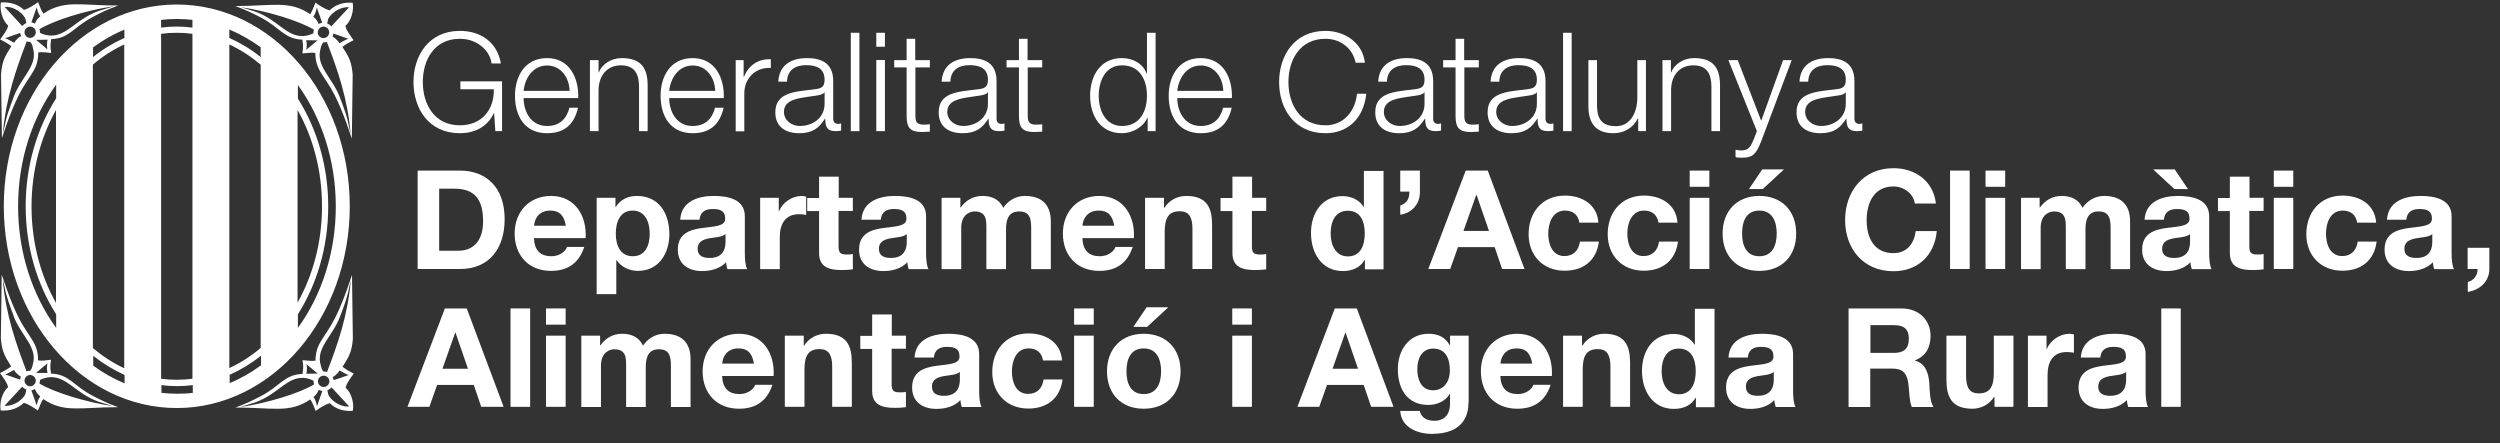 <svg xmlns="http://www.w3.org/2000/svg" width="203" height="36" viewBox="0 0 203 36" fill="none"><rect x="0" y="0" width="203" height="36" fill="#333333" stroke="none"/><path fill-rule="evenodd" clip-rule="evenodd" d="M1.875 1.234C2.085 1.472 2.071 1.556 2.141 1.877C2.043 1.905 1.889 2.017 1.805 2.115L0.378 0.562C0.909 0.506 1.539 0.828 1.875 1.234ZM2.77 2.283C2.952 2.465 2.952 2.759 2.77 2.941C2.588 3.123 2.294 3.123 2.127 2.941C1.945 2.759 1.945 2.465 2.127 2.297C2.308 2.115 2.602 2.115 2.77 2.297V2.283ZM2.98 0.604C3.036 0.744 3.064 1.094 3.274 1.318C2.994 1.556 2.938 1.682 2.84 1.919C2.742 1.863 2.644 1.836 2.546 1.822L2.98 0.59V0.604ZM9.164 0.534L7.989 0.898C6.128 1.57 5.456 2.955 4.043 2.885C3.749 2.857 3.498 2.801 3.246 2.661C3.246 2.563 3.232 2.465 3.204 2.367C4.393 1.654 6.953 0.842 9.164 0.52V0.534ZM3.847 4.004L2.924 3.235C3.568 3.235 3.861 3.221 3.861 3.221C3.749 3.71 3.861 4.004 3.861 4.004H3.847ZM1.133 7.823C0.336 9.894 0.476 9.964 0.238 10.831C0.476 7.935 1.343 5.543 2.169 3.36C2.169 3.36 2.364 3.416 2.462 3.402C2.63 3.598 2.672 3.892 2.672 3.892C3.106 5.305 1.749 6.215 1.119 7.837H1.133V7.823ZM0.406 3.109C0.602 3.025 1.637 2.675 1.637 2.675L1.707 2.927C1.343 3.137 1.161 3.43 1.161 3.472C1.091 3.472 0.686 3.165 0.406 3.109ZM0.672 2.073C0.574 2.479 0.238 2.871 0.014 3.207C0.308 3.346 0.672 3.542 0.923 3.752C0.364 4.606 0.168 5.011 0.084 6.019L0.154 11.209C0.686 9.642 1.287 7.921 2.155 6.648C2.406 6.284 2.448 6.187 2.588 5.977C2.756 5.711 3.12 5.179 3.106 4.256C3.414 4.2 3.791 4.27 4.155 4.298C4.113 3.906 4.057 3.822 4.155 3.179C5.652 3.123 5.946 2.199 7.569 1.36C8.31 0.968 8.618 0.814 9.597 0.45C6.562 0.45 5.218 -0.039 3.526 1.108C3.33 0.842 3.232 0.478 3.092 0.171C2.854 0.353 2.336 0.702 1.945 0.8C1.511 0.381 0.839 0.143 0.07 0.199C-0.028 0.828 0.182 1.668 0.672 2.087V2.073ZM1.875 32.279C2.085 32.041 2.071 31.957 2.141 31.635C2.043 31.607 1.889 31.495 1.805 31.397L0.364 32.95C0.895 33.006 1.525 32.684 1.861 32.293L1.875 32.279ZM2.77 31.229C2.952 31.047 2.952 30.754 2.77 30.586C2.588 30.404 2.294 30.404 2.127 30.586C1.945 30.768 1.945 31.061 2.127 31.229C2.308 31.411 2.602 31.411 2.77 31.229ZM2.98 32.908C3.036 32.768 3.064 32.419 3.274 32.195C2.994 31.957 2.938 31.817 2.84 31.593C2.742 31.649 2.644 31.677 2.546 31.691L2.98 32.922V32.908ZM9.164 32.978L7.989 32.614C6.128 31.943 5.456 30.558 4.043 30.628C3.749 30.656 3.498 30.726 3.246 30.852C3.246 30.95 3.232 31.047 3.204 31.145C4.393 31.859 6.967 32.656 9.164 32.978ZM3.847 29.509L2.924 30.278C3.568 30.278 3.861 30.292 3.861 30.292C3.749 29.802 3.861 29.509 3.861 29.509H3.847ZM1.119 25.675C0.322 23.605 0.462 23.535 0.224 22.681C0.462 25.577 1.329 27.97 2.155 30.152C2.155 30.152 2.35 30.096 2.448 30.11C2.616 29.914 2.658 29.62 2.658 29.62C3.092 28.207 1.735 27.298 1.105 25.675H1.133H1.119ZM0.392 30.39C0.588 30.474 1.623 30.824 1.623 30.824L1.693 30.586C1.329 30.362 1.147 30.082 1.147 30.04C1.077 30.04 0.672 30.348 0.392 30.404H0.406L0.392 30.39ZM0.658 31.425C0.56 31.02 0.224 30.628 0 30.292C0.294 30.152 0.658 29.956 0.909 29.746C0.364 28.907 0.154 28.501 0.07 27.494L0.14 22.303C0.672 23.87 1.273 25.591 2.141 26.864C2.392 27.228 2.434 27.326 2.574 27.536C2.742 27.802 3.106 28.333 3.092 29.257C3.4 29.327 3.777 29.243 4.141 29.215C4.099 29.607 4.043 29.691 4.141 30.334C5.638 30.39 5.932 31.313 7.555 32.153C8.296 32.531 8.604 32.698 9.583 33.062C6.548 33.062 5.204 33.552 3.512 32.405C3.316 32.67 3.218 33.034 3.078 33.342C2.84 33.16 2.322 32.81 1.931 32.712C1.483 33.146 0.825 33.398 0.056 33.328C-0.056 32.712 0.168 31.873 0.644 31.453H0.672L0.658 31.425ZM26.834 1.262C26.624 1.5 26.638 1.584 26.568 1.905C26.666 1.933 26.82 2.045 26.904 2.143L28.345 0.59C27.813 0.534 27.183 0.856 26.848 1.248L26.834 1.262ZM25.938 2.311C25.756 2.493 25.756 2.787 25.938 2.955C26.12 3.137 26.414 3.137 26.596 2.955C26.778 2.773 26.778 2.479 26.596 2.297C26.414 2.115 26.12 2.115 25.938 2.297V2.311ZM25.728 0.632C25.672 0.772 25.645 1.122 25.435 1.346C25.714 1.584 25.77 1.71 25.868 1.947C25.966 1.891 26.064 1.863 26.162 1.85L25.728 0.618V0.632ZM19.545 0.576L20.72 0.94C22.581 1.612 23.252 2.997 24.651 2.927C24.945 2.899 25.197 2.829 25.449 2.703C25.449 2.605 25.463 2.507 25.491 2.409C24.301 1.696 21.727 0.898 19.531 0.576H19.545ZM24.861 4.046L25.784 3.277C25.141 3.277 24.861 3.263 24.861 3.263C24.973 3.752 24.861 4.046 24.861 4.046ZM27.589 7.879C28.387 9.95 28.247 10.02 28.471 10.873C28.233 7.977 27.379 5.585 26.54 3.402C26.54 3.402 26.344 3.458 26.246 3.444C26.078 3.64 26.036 3.934 26.036 3.934C25.602 5.347 26.96 6.256 27.589 7.879ZM28.317 3.165C28.121 3.081 27.085 2.731 27.085 2.731L27.002 2.969C27.365 3.179 27.547 3.472 27.547 3.514C27.617 3.514 28.023 3.207 28.303 3.151L28.317 3.165ZM28.051 2.129C28.149 2.535 28.485 2.927 28.708 3.263C28.429 3.402 28.051 3.598 27.799 3.808C28.359 4.648 28.555 5.053 28.638 6.061L28.569 11.251C28.037 9.684 27.435 7.963 26.568 6.69C26.316 6.326 26.274 6.229 26.134 6.019C25.966 5.753 25.602 5.221 25.602 4.298C25.295 4.242 24.917 4.312 24.553 4.34C24.595 3.948 24.651 3.878 24.553 3.221C23.056 3.165 22.762 2.241 21.14 1.402C20.398 1.024 20.09 0.856 19.111 0.492C22.147 0.492 23.49 0.003 25.183 1.15C25.379 0.884 25.477 0.52 25.616 0.213C25.854 0.395 26.372 0.744 26.764 0.842C27.211 0.395 27.869 0.157 28.638 0.227C28.75 0.842 28.526 1.682 28.051 2.101V2.129ZM26.848 32.335C26.638 32.097 26.652 32.013 26.582 31.691C26.68 31.663 26.834 31.551 26.918 31.453L28.359 33.006C27.827 33.062 27.197 32.74 26.862 32.349L26.848 32.335ZM25.952 31.285C25.77 31.104 25.77 30.81 25.952 30.642C26.134 30.46 26.428 30.46 26.61 30.642C26.792 30.824 26.792 31.117 26.61 31.285C26.428 31.467 26.134 31.467 25.952 31.285ZM25.742 32.964C25.686 32.824 25.659 32.475 25.449 32.251C25.728 32.013 25.784 31.873 25.882 31.649C25.98 31.705 26.078 31.733 26.176 31.747L25.742 32.978V32.964ZM19.559 33.034L20.734 32.67C22.595 31.999 23.266 30.614 24.665 30.684C24.959 30.712 25.211 30.782 25.463 30.922C25.463 31.02 25.477 31.117 25.505 31.215C24.315 31.929 21.741 32.726 19.545 33.048L19.559 33.034ZM24.875 29.565L25.798 30.334C25.155 30.348 24.875 30.348 24.875 30.348C24.987 29.858 24.875 29.565 24.875 29.565ZM27.603 25.731C28.401 23.661 28.261 23.591 28.485 22.737C28.247 25.633 27.393 28.026 26.554 30.208C26.554 30.208 26.358 30.152 26.26 30.166C26.092 29.97 26.05 29.677 26.05 29.677C25.616 28.263 26.974 27.354 27.603 25.731ZM28.331 30.446C28.135 30.53 27.099 30.866 27.099 30.866L27.015 30.628C27.379 30.404 27.561 30.124 27.561 30.082C27.631 30.082 28.037 30.39 28.317 30.446H28.331ZM28.065 31.467C28.163 31.061 28.498 30.67 28.722 30.334C28.443 30.194 28.065 29.998 27.813 29.774C28.373 28.935 28.569 28.529 28.652 27.522L28.582 22.331C28.051 23.898 27.449 25.619 26.582 26.892C26.33 27.256 26.288 27.354 26.148 27.564C25.98 27.83 25.616 28.361 25.616 29.285C25.309 29.341 24.931 29.271 24.567 29.243C24.609 29.634 24.665 29.704 24.567 30.362C23.07 30.418 22.776 31.341 21.154 32.181C20.412 32.559 20.104 32.726 19.125 33.09C22.161 33.09 23.504 33.58 25.197 32.433C25.393 32.698 25.491 33.062 25.631 33.37C25.868 33.188 26.386 32.838 26.778 32.74C27.225 33.188 27.883 33.426 28.652 33.356C28.764 32.74 28.541 31.901 28.065 31.481V31.467ZM24.189 25.521C25.728 23.087 26.652 20.051 26.652 16.763C26.652 13.476 25.728 10.44 24.189 8.005V6.9C26.106 9.558 27.267 13 27.267 16.763C27.267 20.527 26.106 23.982 24.189 26.627V25.521ZM18.649 31.117V30.432C19.559 30.026 20.412 29.509 21.195 28.879V29.663C20.398 30.25 19.545 30.74 18.649 31.104V31.117ZM14.382 31.971C13.948 31.971 13.529 31.943 13.109 31.901V31.271C13.529 31.327 13.948 31.355 14.382 31.355C14.816 31.355 15.236 31.327 15.655 31.271V31.901C15.236 31.957 14.802 31.971 14.382 31.971ZM7.569 29.677V28.893C8.366 29.523 9.22 30.04 10.115 30.446V31.131C9.22 30.754 8.366 30.278 7.569 29.691V29.677ZM1.469 16.749C1.469 12.972 2.63 9.53 4.561 6.872V7.977C3.008 10.426 2.085 13.462 2.085 16.749C2.085 20.037 3.008 23.087 4.561 25.521V26.627C2.63 23.968 1.469 20.513 1.469 16.749ZM10.101 2.395V3.081C9.192 3.486 8.338 4.004 7.555 4.634V3.85C8.352 3.263 9.206 2.773 10.101 2.409V2.395ZM14.354 1.542C14.788 1.542 15.208 1.57 15.627 1.612V2.241C15.208 2.185 14.774 2.157 14.354 2.157C13.934 2.157 13.501 2.185 13.081 2.241V1.612C13.501 1.57 13.921 1.542 14.354 1.542ZM21.168 3.85V4.634C20.384 4.004 19.531 3.486 18.621 3.081V2.395C19.517 2.773 20.37 3.263 21.168 3.836V3.85ZM24.162 8.929C25.421 11.167 26.148 13.853 26.148 16.749C26.148 19.645 25.421 22.331 24.162 24.57V8.929ZM18.621 3.612C19.531 4.032 20.384 4.592 21.168 5.249V28.25C20.384 28.921 19.531 29.467 18.621 29.886V3.612ZM13.081 2.745C13.501 2.689 13.921 2.661 14.354 2.661C14.788 2.661 15.208 2.689 15.627 2.745V30.754C15.208 30.81 14.774 30.838 14.354 30.838C13.934 30.838 13.501 30.81 13.081 30.754V2.745ZM7.541 5.249C8.324 4.578 9.178 4.032 10.087 3.612V29.9C9.178 29.481 8.324 28.921 7.541 28.263V5.249ZM4.547 24.598C3.288 22.36 2.56 19.659 2.56 16.763C2.56 13.867 3.302 11.167 4.547 8.929V24.612V24.598ZM14.354 0.367C6.59 0.367 0.308 7.698 0.308 16.749C0.308 25.801 6.603 33.132 14.354 33.132C22.105 33.132 28.401 25.801 28.401 16.749C28.401 7.698 22.119 0.367 14.354 0.367Z" fill="white"></path><path d="M40.767 10.649H40.222L40.124 9.194H40.096C39.564 10.341 38.487 10.817 37.34 10.817C34.821 10.817 33.576 8.831 33.576 6.662C33.576 4.493 34.835 2.507 37.34 2.507C39.019 2.507 40.376 3.416 40.669 5.151H39.914C39.816 4.228 38.865 3.15 37.34 3.15C35.227 3.15 34.332 4.913 34.332 6.662C34.332 8.411 35.227 10.174 37.34 10.174C39.102 10.174 40.138 8.928 40.096 7.25H37.382V6.606H40.767V10.663V10.649Z" fill="white"></path><path d="M42.517 7.963C42.517 8.999 43.062 10.23 44.42 10.23C45.455 10.23 46.014 9.628 46.238 8.747H46.938C46.63 10.062 45.875 10.817 44.42 10.817C42.587 10.817 41.817 9.404 41.817 7.767C41.817 6.242 42.587 4.718 44.42 4.718C46.252 4.718 47.008 6.34 46.952 7.963H42.517ZM46.252 7.376C46.224 6.312 45.553 5.319 44.42 5.319C43.286 5.319 42.629 6.326 42.517 7.376H46.252Z" fill="white"></path><path d="M47.902 4.885H48.602V5.879H48.63C48.882 5.179 49.665 4.718 50.477 4.718C52.099 4.718 52.589 5.571 52.589 6.942V10.649H51.89V7.054C51.89 6.061 51.568 5.305 50.421 5.305C49.273 5.305 48.63 6.159 48.602 7.278V10.649H47.902V4.885Z" fill="white"></path><path d="M54.339 7.963C54.339 8.999 54.885 10.23 56.242 10.23C57.277 10.23 57.837 9.628 58.061 8.747H58.76C58.452 10.062 57.697 10.817 56.242 10.817C54.409 10.817 53.64 9.404 53.64 7.767C53.64 6.242 54.409 4.718 56.242 4.718C58.075 4.718 58.83 6.34 58.774 7.963H54.339ZM58.075 7.376C58.047 6.312 57.375 5.319 56.242 5.319C55.109 5.319 54.451 6.326 54.339 7.376H58.075Z" fill="white"></path><path d="M59.738 4.885H60.382V6.242H60.41C60.774 5.319 61.557 4.759 62.592 4.815V5.515C61.319 5.445 60.438 6.382 60.438 7.585V10.663H59.738V4.885Z" fill="white"></path><path d="M63.194 6.648C63.264 5.291 64.215 4.718 65.53 4.718C66.552 4.718 67.657 5.025 67.657 6.578V9.642C67.657 9.908 67.797 10.062 68.077 10.062C68.16 10.062 68.244 10.034 68.3 10.02V10.607C68.147 10.636 68.035 10.649 67.839 10.649C67.125 10.649 67.013 10.244 67.013 9.642H66.985C66.496 10.398 65.992 10.817 64.887 10.817C63.782 10.817 62.956 10.286 62.956 9.125C62.956 7.502 64.537 7.446 66.048 7.264C66.635 7.194 66.957 7.124 66.957 6.48C66.957 5.529 66.272 5.291 65.446 5.291C64.579 5.291 63.921 5.697 63.907 6.634H63.208L63.194 6.648ZM66.957 7.502H66.929C66.845 7.67 66.524 7.725 66.342 7.753C65.139 7.963 63.656 7.949 63.656 9.083C63.656 9.782 64.285 10.23 64.943 10.23C66.02 10.23 66.971 9.544 66.957 8.411V7.488V7.502Z" fill="white"></path><path d="M69.085 2.661H69.784V10.649H69.085V2.661Z" fill="white"></path><path d="M71.155 2.661H71.855V3.794H71.155V2.661ZM71.155 4.871H71.855V10.649H71.155V4.885V4.871Z" fill="white"></path><path d="M74.331 4.885H75.506V5.473H74.331V9.362C74.331 9.824 74.401 10.09 74.905 10.118C75.101 10.118 75.311 10.118 75.506 10.09V10.691C75.296 10.691 75.087 10.719 74.877 10.719C73.939 10.719 73.618 10.411 73.618 9.418V5.473H72.61V4.885H73.618V3.15H74.317V4.885H74.331Z" fill="white"></path><path d="M76.458 6.648C76.528 5.291 77.479 4.718 78.794 4.718C79.815 4.718 80.921 5.025 80.921 6.578V9.642C80.921 9.908 81.06 10.062 81.34 10.062C81.424 10.062 81.508 10.034 81.564 10.02V10.607C81.41 10.636 81.298 10.649 81.102 10.649C80.389 10.649 80.277 10.244 80.277 9.642H80.249C79.759 10.398 79.256 10.817 78.15 10.817C77.045 10.817 76.22 10.286 76.22 9.125C76.22 7.502 77.801 7.446 79.312 7.264C79.899 7.194 80.221 7.124 80.221 6.48C80.221 5.529 79.535 5.291 78.71 5.291C77.843 5.291 77.185 5.697 77.171 6.634H76.472L76.458 6.648ZM80.221 7.502H80.193C80.109 7.67 79.787 7.725 79.605 7.753C78.402 7.963 76.919 7.949 76.919 9.083C76.919 9.782 77.549 10.23 78.206 10.23C79.284 10.23 80.235 9.544 80.221 8.411V7.488V7.502Z" fill="white"></path><path d="M83.452 4.885H84.627V5.473H83.452V9.362C83.452 9.824 83.522 10.09 84.026 10.118C84.222 10.118 84.432 10.118 84.627 10.09V10.691C84.418 10.691 84.208 10.719 83.998 10.719C83.061 10.719 82.739 10.411 82.739 9.418V5.473H81.731V4.885H82.739V3.15H83.438V4.885H83.452Z" fill="white"></path><path d="M93.834 10.649H93.19V9.558H93.162C92.855 10.314 91.945 10.817 91.106 10.817C89.343 10.817 88.518 9.39 88.518 7.767C88.518 6.145 89.357 4.717 91.106 4.717C91.973 4.717 92.813 5.151 93.106 5.977H93.134V2.661H93.834V10.649ZM91.106 10.23C92.603 10.23 93.134 8.971 93.134 7.767C93.134 6.564 92.603 5.305 91.106 5.305C89.763 5.305 89.217 6.564 89.217 7.767C89.217 8.971 89.763 10.23 91.106 10.23Z" fill="white"></path><path d="M95.596 7.963C95.596 8.999 96.142 10.23 97.499 10.23C98.534 10.23 99.094 9.628 99.317 8.747H100.017C99.709 10.062 98.954 10.817 97.499 10.817C95.666 10.817 94.897 9.404 94.897 7.767C94.897 6.242 95.666 4.718 97.499 4.718C99.332 4.718 100.087 6.34 100.031 7.963H95.596ZM99.331 7.376C99.303 6.312 98.632 5.319 97.499 5.319C96.365 5.319 95.708 6.326 95.596 7.376H99.331Z" fill="white"></path><path d="M110.076 5.081C109.81 3.85 108.789 3.15 107.628 3.15C105.515 3.15 104.62 4.913 104.62 6.662C104.62 8.411 105.515 10.174 107.628 10.174C109.111 10.174 110.048 9.026 110.188 7.613H110.943C110.734 9.572 109.488 10.817 107.628 10.817C105.109 10.817 103.864 8.831 103.864 6.662C103.864 4.493 105.123 2.507 107.628 2.507C109.139 2.507 110.636 3.416 110.831 5.095H110.076V5.081Z" fill="white"></path><path d="M111.909 6.648C111.979 5.291 112.93 4.718 114.245 4.718C115.266 4.718 116.372 5.025 116.372 6.578V9.642C116.372 9.908 116.512 10.062 116.791 10.062C116.875 10.062 116.959 10.034 117.015 10.02V10.607C116.861 10.636 116.749 10.649 116.554 10.649C115.84 10.649 115.728 10.244 115.728 9.642H115.7C115.21 10.398 114.707 10.817 113.602 10.817C112.496 10.817 111.671 10.286 111.671 9.125C111.671 7.502 113.252 7.446 114.763 7.264C115.35 7.194 115.672 7.124 115.672 6.48C115.672 5.529 114.987 5.291 114.161 5.291C113.294 5.291 112.636 5.697 112.622 6.634H111.923L111.909 6.648ZM115.672 7.502H115.644C115.56 7.67 115.238 7.725 115.057 7.753C113.853 7.963 112.37 7.949 112.37 9.083C112.37 9.782 113 10.23 113.658 10.23C114.735 10.23 115.686 9.544 115.672 8.411V7.488V7.502Z" fill="white"></path><path d="M118.904 4.885H120.08V5.473H118.904V9.362C118.904 9.824 118.974 10.09 119.478 10.118C119.674 10.118 119.884 10.118 120.08 10.09V10.691C119.87 10.691 119.66 10.719 119.45 10.719C118.513 10.719 118.191 10.411 118.191 9.418V5.473H117.184V4.885H118.191V3.15H118.89V4.885H118.904Z" fill="white"></path><path d="M121.032 6.648C121.102 5.291 122.053 4.718 123.368 4.718C124.389 4.718 125.495 5.025 125.495 6.578V9.642C125.495 9.908 125.635 10.062 125.914 10.062C125.998 10.062 126.082 10.034 126.138 10.02V10.607C125.984 10.636 125.872 10.649 125.677 10.649C124.963 10.649 124.851 10.244 124.851 9.642H124.823C124.334 10.398 123.83 10.817 122.725 10.817C121.619 10.817 120.794 10.286 120.794 9.125C120.794 7.502 122.375 7.446 123.886 7.264C124.473 7.194 124.795 7.124 124.795 6.48C124.795 5.529 124.11 5.291 123.284 5.291C122.417 5.291 121.759 5.697 121.745 6.634H121.046L121.032 6.648ZM124.795 7.502H124.767C124.683 7.67 124.362 7.725 124.18 7.753C122.976 7.963 121.493 7.949 121.493 9.083C121.493 9.782 122.123 10.23 122.781 10.23C123.858 10.23 124.809 9.544 124.795 8.411V7.488V7.502Z" fill="white"></path><path d="M126.921 2.661H127.62V10.649H126.921V2.661Z" fill="white"></path><path d="M133.664 10.649H133.021V9.614H132.993C132.629 10.383 131.86 10.817 131.006 10.817C129.551 10.817 128.978 9.964 128.978 8.621V4.885H129.677V8.649C129.705 9.684 130.097 10.244 131.216 10.244C132.419 10.244 132.951 9.096 132.951 7.921V4.885H133.65V10.649H133.664Z" fill="white"></path><path d="M134.979 4.885H135.679V5.879H135.707C135.959 5.179 136.742 4.718 137.554 4.718C139.177 4.718 139.666 5.571 139.666 6.942V10.649H138.967V7.054C138.967 6.061 138.645 5.305 137.498 5.305C136.351 5.305 135.707 6.159 135.693 7.278V10.649H134.993V4.885H134.979Z" fill="white"></path><path d="M140.352 4.885H141.107L143.01 9.81L144.787 4.885H145.486L142.982 11.545C142.576 12.524 142.338 12.804 141.457 12.804C141.177 12.804 141.037 12.804 140.925 12.748V12.16C141.093 12.188 141.247 12.216 141.401 12.216C142.03 12.216 142.17 11.852 142.408 11.307L142.66 10.649L140.352 4.899V4.885Z" fill="white"></path><path d="M146.116 6.648C146.186 5.291 147.137 4.718 148.452 4.718C149.473 4.718 150.579 5.025 150.579 6.578V9.642C150.579 9.908 150.719 10.062 150.998 10.062C151.082 10.062 151.166 10.034 151.222 10.02V10.607C151.068 10.636 150.956 10.649 150.761 10.649C150.047 10.649 149.935 10.244 149.935 9.642H149.907C149.418 10.398 148.914 10.817 147.809 10.817C146.703 10.817 145.878 10.286 145.878 9.125C145.878 7.502 147.459 7.446 148.97 7.264C149.557 7.194 149.879 7.124 149.879 6.48C149.879 5.529 149.194 5.291 148.368 5.291C147.501 5.291 146.843 5.697 146.829 6.634H146.13L146.116 6.648ZM149.879 7.502H149.851C149.767 7.67 149.445 7.725 149.264 7.753C148.06 7.963 146.577 7.949 146.577 9.083C146.577 9.782 147.207 10.23 147.865 10.23C148.942 10.23 149.893 9.544 149.879 8.411V7.488V7.502Z" fill="white"></path><path d="M33.912 13.853H37.354C39.424 13.853 40.977 15.154 40.977 17.799C40.977 20.107 39.788 21.842 37.354 21.842H33.912V13.853ZM35.675 20.359H37.242C38.263 20.359 39.228 19.729 39.228 17.966C39.228 16.358 38.669 15.322 36.92 15.322H35.661V20.359H35.675Z" fill="white"></path><path d="M43.356 19.338C43.398 20.345 43.888 20.807 44.783 20.807C45.427 20.807 45.93 20.415 46.042 20.051H47.441C46.993 21.422 46.042 21.996 44.741 21.996C42.922 21.996 41.789 20.737 41.789 18.96C41.789 17.183 42.992 15.91 44.741 15.91C46.714 15.91 47.665 17.561 47.553 19.338H43.384H43.356ZM45.944 18.33C45.804 17.519 45.455 17.099 44.685 17.099C43.678 17.099 43.384 17.883 43.37 18.33H45.958H45.944Z" fill="white"></path><path d="M48.463 16.064H49.974V16.805H50.002C50.38 16.19 51.01 15.91 51.723 15.91C53.542 15.91 54.353 17.379 54.353 19.016C54.353 20.555 53.5 21.996 51.807 21.996C51.107 21.996 50.45 21.688 50.072 21.128H50.044V23.884H48.449V16.064H48.463ZM52.758 18.974C52.758 18.05 52.395 17.099 51.373 17.099C50.352 17.099 50.002 18.023 50.002 18.974C50.002 19.925 50.366 20.807 51.387 20.807C52.408 20.807 52.758 19.911 52.758 18.974Z" fill="white"></path><path d="M55.234 17.841C55.318 16.358 56.661 15.91 57.948 15.91C59.095 15.91 60.48 16.162 60.48 17.561V20.569C60.48 21.1 60.536 21.618 60.676 21.856H59.067C59.011 21.674 58.969 21.492 58.955 21.296C58.452 21.828 57.71 22.01 57.011 22.01C55.919 22.01 55.038 21.464 55.038 20.275C55.038 18.96 56.017 18.652 57.011 18.512C57.99 18.372 58.886 18.4 58.886 17.757C58.886 17.071 58.41 16.973 57.85 16.973C57.249 16.973 56.857 17.225 56.801 17.841H55.206H55.234ZM58.899 19.016C58.634 19.254 58.074 19.268 57.584 19.352C57.095 19.45 56.647 19.617 56.647 20.205C56.647 20.793 57.109 20.947 57.626 20.947C58.871 20.947 58.913 19.967 58.913 19.617V19.03L58.899 19.016Z" fill="white"></path><path d="M61.725 16.064H63.236V17.141H63.264C63.557 16.414 64.341 15.91 65.11 15.91C65.222 15.91 65.362 15.938 65.46 15.966V17.449C65.32 17.421 65.082 17.393 64.886 17.393C63.725 17.393 63.319 18.232 63.319 19.254V21.856H61.725V16.078V16.064Z" fill="white"></path><path d="M68.091 16.064H69.252V17.127H68.091V19.995C68.091 20.526 68.231 20.666 68.763 20.666C68.931 20.666 69.085 20.666 69.252 20.625V21.87C68.987 21.912 68.637 21.926 68.329 21.926C67.35 21.926 66.51 21.702 66.51 20.555V17.141H65.545V16.078H66.51V14.343H68.105V16.078L68.091 16.064Z" fill="white"></path><path d="M69.952 17.841C70.036 16.358 71.379 15.91 72.666 15.91C73.813 15.91 75.198 16.162 75.198 17.561V20.569C75.198 21.1 75.254 21.618 75.394 21.856H73.785C73.729 21.674 73.687 21.492 73.673 21.296C73.169 21.828 72.428 22.01 71.728 22.01C70.637 22.01 69.756 21.464 69.756 20.275C69.756 18.96 70.735 18.652 71.728 18.512C72.708 18.372 73.603 18.4 73.603 17.757C73.603 17.071 73.128 16.973 72.568 16.973C71.966 16.973 71.575 17.225 71.519 17.841H69.924H69.952ZM73.617 19.016C73.351 19.254 72.792 19.268 72.302 19.352C71.812 19.45 71.365 19.617 71.365 20.205C71.365 20.793 71.826 20.947 72.344 20.947C73.589 20.947 73.631 19.967 73.631 19.617V19.03L73.617 19.016Z" fill="white"></path><path d="M76.485 16.064H77.982V16.847H78.01C78.43 16.26 79.031 15.91 79.773 15.91C80.514 15.91 81.144 16.176 81.466 16.875C81.801 16.372 82.403 15.91 83.214 15.91C84.446 15.91 85.327 16.483 85.327 17.98V21.856H83.732V18.582C83.732 17.813 83.662 17.169 82.753 17.169C81.843 17.169 81.689 17.91 81.689 18.638V21.856H80.094V18.61C80.094 17.939 80.136 17.169 79.129 17.169C78.821 17.169 78.052 17.365 78.052 18.498V21.856H76.457V16.078L76.485 16.064Z" fill="white"></path><path d="M87.888 19.338C87.93 20.345 88.419 20.807 89.315 20.807C89.958 20.807 90.462 20.415 90.574 20.051H91.973C91.525 21.422 90.574 21.996 89.259 21.996C87.44 21.996 86.307 20.737 86.307 18.96C86.307 17.183 87.51 15.91 89.259 15.91C91.231 15.91 92.183 17.561 92.071 19.338H87.901H87.888ZM90.476 18.33C90.336 17.519 89.986 17.099 89.217 17.099C88.209 17.099 87.915 17.883 87.901 18.33H90.49H90.476Z" fill="white"></path><path d="M93.007 16.064H94.518V16.875H94.546C94.952 16.232 95.638 15.91 96.309 15.91C98.002 15.91 98.422 16.861 98.422 18.288V21.842H96.827V18.582C96.827 17.631 96.547 17.155 95.806 17.155C94.938 17.155 94.574 17.631 94.574 18.806V21.842H92.98V16.064H93.007Z" fill="white"></path><path d="M101.655 16.064H102.816V17.127H101.655V19.995C101.655 20.526 101.795 20.666 102.326 20.666C102.494 20.666 102.648 20.666 102.816 20.625V21.87C102.55 21.912 102.2 21.926 101.892 21.926C100.913 21.926 100.074 21.702 100.074 20.555V17.141H99.108V16.078H100.074V14.343H101.669V16.078L101.655 16.064Z" fill="white"></path><path d="M110.832 21.114H110.804C110.44 21.744 109.783 22.009 109.041 22.009C107.293 22.009 106.453 20.513 106.453 18.918C106.453 17.323 107.321 15.924 109.013 15.924C109.699 15.924 110.37 16.218 110.72 16.791H110.748V13.881H112.343V21.87H110.832V21.128V21.114ZM109.447 17.113C108.412 17.113 108.048 18.008 108.048 18.96C108.048 19.911 108.468 20.82 109.447 20.82C110.496 20.82 110.818 19.897 110.818 18.946C110.818 17.994 110.482 17.113 109.447 17.113Z" fill="white"></path><path d="M113.7 13.853H115.295V15.56C115.323 16.553 114.638 17.309 113.7 17.435V16.693C114.274 16.497 114.442 16.106 114.442 15.56H113.7V13.839V13.853Z" fill="white"></path><path d="M119.002 13.853H120.807L123.787 21.842H121.968L121.367 20.065H118.387L117.757 21.842H115.98L119.016 13.853H119.002ZM118.835 18.75H120.905L119.898 15.826H119.87L118.835 18.75Z" fill="white"></path><path d="M128.25 18.092C128.152 17.449 127.733 17.099 127.075 17.099C126.054 17.099 125.718 18.134 125.718 18.974C125.718 19.813 126.04 20.793 127.033 20.793C127.775 20.793 128.194 20.317 128.292 19.617H129.831C129.635 21.156 128.572 21.982 127.047 21.982C125.298 21.982 124.123 20.75 124.123 19.016C124.123 17.281 125.2 15.882 127.075 15.882C128.446 15.882 129.691 16.595 129.789 18.078H128.236L128.25 18.092Z" fill="white"></path><path d="M134.672 18.092C134.574 17.449 134.154 17.099 133.497 17.099C132.476 17.099 132.14 18.134 132.14 18.974C132.14 19.813 132.462 20.793 133.455 20.793C134.196 20.793 134.616 20.317 134.714 19.617H136.253C136.057 21.156 134.994 21.982 133.469 21.982C131.72 21.982 130.545 20.75 130.545 19.016C130.545 17.281 131.622 15.882 133.497 15.882C134.868 15.882 136.113 16.595 136.211 18.078H134.658L134.672 18.092Z" fill="white"></path><path d="M138.799 15.168H137.204V13.853H138.799V15.168ZM137.204 16.064H138.799V21.842H137.204V16.064Z" fill="white"></path><path d="M142.856 15.91C144.675 15.91 145.85 17.113 145.85 18.96C145.85 20.807 144.675 21.996 142.856 21.996C141.037 21.996 139.876 20.793 139.876 18.96C139.876 17.127 141.051 15.91 142.856 15.91ZM142.856 20.807C143.947 20.807 144.269 19.883 144.269 18.96C144.269 18.036 143.947 17.099 142.856 17.099C141.765 17.099 141.457 18.023 141.457 18.96C141.457 19.897 141.779 20.807 142.856 20.807ZM143.122 15.35H142.017L143.094 13.755H144.857L143.136 15.35H143.122Z" fill="white"></path><path d="M155.489 16.539C155.377 15.742 154.622 15.14 153.741 15.14C152.16 15.14 151.572 16.483 151.572 17.882C151.572 19.281 152.16 20.555 153.741 20.555C154.818 20.555 155.419 19.813 155.559 18.764H157.266C157.084 20.75 155.713 22.023 153.755 22.023C151.278 22.023 149.823 20.177 149.823 17.868C149.823 15.56 151.278 13.657 153.755 13.657C155.517 13.657 156.986 14.693 157.196 16.525H155.489V16.539Z" fill="white"></path><path d="M158.344 13.853H159.939V21.842H158.344V13.853Z" fill="white"></path><path d="M162.82 15.168H161.225V13.853H162.82V15.168ZM161.225 16.064H162.82V21.842H161.225V16.064Z" fill="white"></path><path d="M164.121 16.064H165.618V16.847H165.646C166.066 16.26 166.668 15.91 167.409 15.91C168.151 15.91 168.78 16.176 169.102 16.875C169.438 16.372 170.039 15.91 170.851 15.91C172.082 15.91 172.963 16.483 172.963 17.98V21.856H171.382V18.582C171.382 17.813 171.312 17.169 170.403 17.169C169.494 17.169 169.34 17.91 169.34 18.638V21.856H167.745V18.61C167.745 17.939 167.787 17.169 166.78 17.169C166.472 17.169 165.702 17.365 165.702 18.498V21.856H164.107V16.078L164.121 16.064Z" fill="white"></path><path d="M174.138 17.841C174.222 16.358 175.565 15.91 176.852 15.91C178 15.91 179.385 16.162 179.385 17.561V20.569C179.385 21.1 179.441 21.618 179.581 21.856H177.972C177.916 21.674 177.874 21.492 177.86 21.296C177.356 21.828 176.615 22.01 175.915 22.01C174.824 22.01 173.942 21.464 173.942 20.275C173.942 18.96 174.922 18.652 175.915 18.512C176.894 18.372 177.79 18.4 177.79 17.757C177.79 17.071 177.314 16.973 176.754 16.973C176.153 16.973 175.761 17.225 175.705 17.841H174.11H174.138ZM174.838 13.755H176.587L177.664 15.35H176.559L174.838 13.755ZM177.818 19.016C177.552 19.254 176.992 19.268 176.503 19.352C176.013 19.45 175.565 19.617 175.565 20.205C175.565 20.793 176.027 20.947 176.545 20.947C177.79 20.947 177.832 19.967 177.832 19.617V19.03L177.818 19.016Z" fill="white"></path><path d="M182.645 16.064H183.806V17.127H182.645V19.995C182.645 20.526 182.785 20.666 183.316 20.666C183.484 20.666 183.638 20.666 183.806 20.625V21.87C183.54 21.912 183.191 21.926 182.883 21.926C181.903 21.926 181.064 21.702 181.064 20.555V17.141H180.099V16.078H181.064V14.343H182.659V16.078L182.645 16.064Z" fill="white"></path><path d="M186.213 15.168H184.632V13.853H186.213V15.168ZM184.632 16.064H186.213V21.842H184.632V16.064Z" fill="white"></path><path d="M191.403 18.092C191.305 17.449 190.885 17.099 190.227 17.099C189.206 17.099 188.87 18.134 188.87 18.974C188.87 19.813 189.192 20.793 190.185 20.793C190.927 20.793 191.347 20.317 191.445 19.617H192.983C192.788 21.156 191.724 21.982 190.199 21.982C188.451 21.982 187.275 20.75 187.275 19.016C187.275 17.281 188.353 15.882 190.227 15.882C191.598 15.882 192.844 16.595 192.942 18.078H191.389L191.403 18.092Z" fill="white"></path><path d="M193.823 17.841C193.907 16.358 195.25 15.91 196.537 15.91C197.684 15.91 199.069 16.162 199.069 17.561V20.569C199.069 21.1 199.125 21.618 199.265 21.856H197.656C197.6 21.674 197.558 21.492 197.544 21.296C197.041 21.828 196.299 22.01 195.6 22.01C194.508 22.01 193.627 21.464 193.627 20.275C193.627 18.96 194.606 18.652 195.6 18.512C196.579 18.372 197.474 18.4 197.474 17.757C197.474 17.071 196.999 16.973 196.439 16.973C195.837 16.973 195.446 17.225 195.39 17.841H193.795H193.823ZM197.488 19.016C197.222 19.254 196.663 19.268 196.173 19.352C195.684 19.45 195.236 19.617 195.236 20.205C195.236 20.793 195.698 20.947 196.215 20.947C197.46 20.947 197.502 19.967 197.502 19.617V19.03L197.488 19.016Z" fill="white"></path><path d="M200.385 20.121H202.134V21.842C202.134 22.877 201.35 23.549 200.385 23.703V22.891C200.861 22.807 201.197 22.332 201.183 21.842H200.371V20.121H200.385Z" fill="white"></path><path d="M36.095 25.046H37.9L40.894 33.034H39.075L38.473 31.257H35.493L34.864 33.034H33.087L36.123 25.046H36.095ZM35.927 29.942H37.998L36.99 27.018H36.962L35.927 29.942Z" fill="white"></path><path d="M41.454 25.046H43.049V33.034H41.454V25.046Z" fill="white"></path><path d="M45.93 26.361H44.335V25.046H45.93V26.361ZM44.335 27.256H45.93V33.034H44.335V27.256Z" fill="white"></path><path d="M47.231 27.256H48.728V28.04H48.756C49.176 27.452 49.777 27.102 50.519 27.102C51.26 27.102 51.89 27.368 52.212 28.068C52.547 27.564 53.149 27.102 53.961 27.102C55.192 27.102 56.073 27.676 56.073 29.173V33.048H54.478V29.774C54.478 29.005 54.408 28.361 53.499 28.361C52.589 28.361 52.435 29.103 52.435 29.83V33.048H50.841V29.802C50.841 29.131 50.883 28.361 49.875 28.361C49.568 28.361 48.798 28.557 48.798 29.691V33.048H47.203V27.27L47.231 27.256Z" fill="white"></path><path d="M58.634 30.53C58.676 31.537 59.165 31.999 60.061 31.999C60.704 31.999 61.208 31.607 61.32 31.244H62.719C62.271 32.614 61.32 33.188 60.005 33.188C58.186 33.188 57.053 31.929 57.053 30.152C57.053 28.375 58.256 27.102 60.005 27.102C61.977 27.102 62.929 28.753 62.817 30.53H58.648H58.634ZM61.222 29.523C61.082 28.711 60.732 28.291 59.963 28.291C58.955 28.291 58.662 29.075 58.648 29.523H61.236H61.222Z" fill="white"></path><path d="M63.755 27.256H65.266V28.068H65.293C65.699 27.424 66.385 27.102 67.056 27.102C68.749 27.102 69.169 28.054 69.169 29.481V33.034H67.574V29.774C67.574 28.823 67.294 28.347 66.553 28.347C65.685 28.347 65.322 28.823 65.322 29.998V33.034H63.727V27.256H63.755Z" fill="white"></path><path d="M72.401 27.256H73.562V28.319H72.401V31.187C72.401 31.719 72.541 31.859 73.072 31.859C73.24 31.859 73.394 31.859 73.562 31.817V33.062C73.296 33.104 72.946 33.118 72.639 33.118C71.659 33.118 70.82 32.894 70.82 31.747V28.333H69.855V27.27H70.82V25.535H72.415V27.27L72.401 27.256Z" fill="white"></path><path d="M74.261 29.033C74.345 27.55 75.688 27.102 76.975 27.102C78.123 27.102 79.508 27.354 79.508 28.753V31.761C79.508 32.293 79.564 32.81 79.704 33.048H78.095C78.039 32.866 77.997 32.684 77.983 32.489C77.479 33.02 76.738 33.202 76.038 33.202C74.947 33.202 74.065 32.657 74.065 31.467C74.065 30.152 75.045 29.844 76.038 29.704C77.017 29.565 77.913 29.593 77.913 28.949C77.913 28.264 77.437 28.166 76.877 28.166C76.276 28.166 75.884 28.417 75.828 29.033H74.233H74.261ZM77.927 30.208C77.661 30.446 77.101 30.46 76.612 30.544C76.122 30.642 75.674 30.81 75.674 31.397C75.674 31.985 76.136 32.139 76.654 32.139C77.899 32.139 77.941 31.16 77.941 30.81V30.222L77.927 30.208Z" fill="white"></path><path d="M84.698 29.285C84.6 28.641 84.181 28.291 83.523 28.291C82.502 28.291 82.166 29.327 82.166 30.166C82.166 31.006 82.488 31.985 83.481 31.985C84.223 31.985 84.642 31.509 84.74 30.81H86.279C86.084 32.349 85.02 33.174 83.495 33.174C81.746 33.174 80.571 31.943 80.571 30.208C80.571 28.473 81.648 27.074 83.523 27.074C84.894 27.074 86.139 27.788 86.237 29.271H84.684L84.698 29.285Z" fill="white"></path><path d="M88.812 26.361H87.217V25.046H88.812V26.361ZM87.217 27.256H88.812V33.034H87.217V27.256Z" fill="white"></path><path d="M92.868 27.102C94.686 27.102 95.862 28.305 95.862 30.152C95.862 31.999 94.686 33.188 92.868 33.188C91.049 33.188 89.888 31.985 89.888 30.152C89.888 28.319 91.063 27.102 92.868 27.102ZM92.868 31.999C93.959 31.999 94.281 31.076 94.281 30.152C94.281 29.229 93.959 28.291 92.868 28.291C91.776 28.291 91.469 29.215 91.469 30.152C91.469 31.09 91.79 31.999 92.868 31.999ZM93.133 26.543H92.028L93.106 24.948H94.868L93.147 26.543H93.133Z" fill="white"></path><path d="M101.654 26.361H100.06V25.046H101.654V26.361ZM100.06 27.256H101.654V33.034H100.06V27.256Z" fill="white"></path><path d="M108.37 25.046H110.174L113.154 33.034H111.336L110.734 31.257H107.754L107.124 33.034H105.348L108.384 25.046H108.37ZM108.202 29.942H110.272L109.265 27.018H109.237L108.202 29.942Z" fill="white"></path><path d="M119.241 32.67C119.241 33.622 118.905 35.231 116.247 35.231C115.1 35.231 113.771 34.699 113.701 33.37H115.282C115.422 33.958 115.911 34.167 116.471 34.167C117.352 34.167 117.758 33.566 117.744 32.74V31.985H117.716C117.366 32.587 116.681 32.88 115.981 32.88C114.246 32.88 113.505 31.565 113.505 29.97C113.505 28.473 114.372 27.102 115.995 27.102C116.751 27.102 117.338 27.354 117.716 28.026H117.744V27.256H119.255V32.67H119.241ZM117.73 30.082C117.73 29.145 117.408 28.305 116.373 28.305C115.478 28.305 115.086 29.089 115.086 29.956C115.086 30.824 115.394 31.691 116.373 31.691C117.282 31.691 117.73 30.922 117.73 30.096V30.082Z" fill="white"></path><path d="M121.828 30.53C121.87 31.537 122.36 31.999 123.255 31.999C123.899 31.999 124.402 31.607 124.514 31.244H125.913C125.465 32.614 124.514 33.188 123.199 33.188C121.38 33.188 120.247 31.929 120.247 30.152C120.247 28.375 121.45 27.102 123.199 27.102C125.172 27.102 126.123 28.753 126.011 30.53H121.842H121.828ZM124.416 29.523C124.276 28.711 123.927 28.291 123.157 28.291C122.15 28.291 121.856 29.075 121.842 29.523H124.43H124.416Z" fill="white"></path><path d="M126.949 27.256H128.46V28.068H128.488C128.894 27.424 129.579 27.102 130.251 27.102C131.943 27.102 132.363 28.054 132.363 29.481V33.034H130.768V29.774C130.768 28.823 130.488 28.347 129.747 28.347C128.88 28.347 128.516 28.823 128.516 29.998V33.034H126.921V27.256H126.949Z" fill="white"></path><path d="M137.708 32.306H137.68C137.316 32.936 136.659 33.202 135.917 33.202C134.169 33.202 133.329 31.705 133.329 30.11C133.329 28.515 134.197 27.116 135.889 27.116C136.575 27.116 137.246 27.41 137.596 27.983H137.624V25.073H139.219V33.062H137.708V32.32V32.306ZM136.323 28.305C135.288 28.305 134.924 29.2 134.924 30.152C134.924 31.103 135.344 32.013 136.323 32.013C137.372 32.013 137.694 31.089 137.694 30.138C137.694 29.186 137.358 28.305 136.323 28.305Z" fill="white"></path><path d="M140.352 29.033C140.436 27.55 141.779 27.102 143.066 27.102C144.213 27.102 145.599 27.354 145.599 28.753V31.761C145.599 32.293 145.654 32.81 145.794 33.048H144.186C144.13 32.866 144.088 32.684 144.074 32.489C143.57 33.02 142.828 33.202 142.129 33.202C141.038 33.202 140.156 32.657 140.156 31.467C140.156 30.152 141.136 29.844 142.129 29.704C143.108 29.565 144.004 29.593 144.004 28.949C144.004 28.264 143.528 28.166 142.968 28.166C142.367 28.166 141.975 28.417 141.919 29.033H140.324H140.352ZM144.018 30.208C143.752 30.446 143.192 30.46 142.703 30.544C142.213 30.642 141.765 30.81 141.765 31.397C141.765 31.985 142.227 32.139 142.744 32.139C143.99 32.139 144.032 31.16 144.032 30.81V30.222L144.018 30.208Z" fill="white"></path><path d="M150.117 25.046H154.426C155.853 25.046 156.762 26.039 156.762 27.256C156.762 28.194 156.384 28.907 155.503 29.257V29.285C156.37 29.509 156.608 30.348 156.664 31.16C156.692 31.663 156.692 32.6 157 33.048H155.237C155.027 32.544 155.041 31.775 154.957 31.131C154.831 30.292 154.51 29.928 153.628 29.928H151.865V33.048H150.103V25.06L150.117 25.046ZM151.879 28.655H153.796C154.579 28.655 154.999 28.319 154.999 27.508C154.999 26.697 154.579 26.403 153.796 26.403H151.879V28.655Z" fill="white"></path><path d="M163.464 33.034H161.953V32.222H161.925C161.519 32.866 160.834 33.188 160.162 33.188C158.47 33.188 158.05 32.236 158.05 30.809V27.256H159.645V30.516C159.645 31.467 159.925 31.943 160.666 31.943C161.533 31.943 161.897 31.467 161.897 30.292V27.256H163.492V33.034H163.464Z" fill="white"></path><path d="M164.667 27.256H166.178V28.334H166.206C166.5 27.606 167.283 27.102 168.053 27.102C168.165 27.102 168.305 27.13 168.402 27.158V28.641C168.263 28.613 168.025 28.585 167.829 28.585C166.668 28.585 166.262 29.425 166.262 30.446V33.048H164.667V27.27V27.256Z" fill="white"></path><path d="M168.962 29.033C169.046 27.55 170.389 27.102 171.676 27.102C172.824 27.102 174.223 27.354 174.223 28.753V31.761C174.223 32.293 174.279 32.81 174.418 33.048H172.81C172.754 32.866 172.712 32.684 172.698 32.489C172.194 33.02 171.452 33.202 170.753 33.202C169.662 33.202 168.78 32.657 168.78 31.467C168.78 30.152 169.76 29.844 170.753 29.704C171.732 29.565 172.628 29.593 172.628 28.949C172.628 28.264 172.152 28.166 171.592 28.166C170.991 28.166 170.599 28.417 170.543 29.033H168.962ZM172.628 30.208C172.362 30.446 171.802 30.46 171.313 30.544C170.823 30.642 170.375 30.81 170.375 31.397C170.375 31.985 170.837 32.139 171.355 32.139C172.6 32.139 172.642 31.16 172.642 30.81V30.222L172.628 30.208Z" fill="white"></path><path d="M175.496 25.046H177.077V33.034H175.496V25.046Z" fill="white"></path></svg>